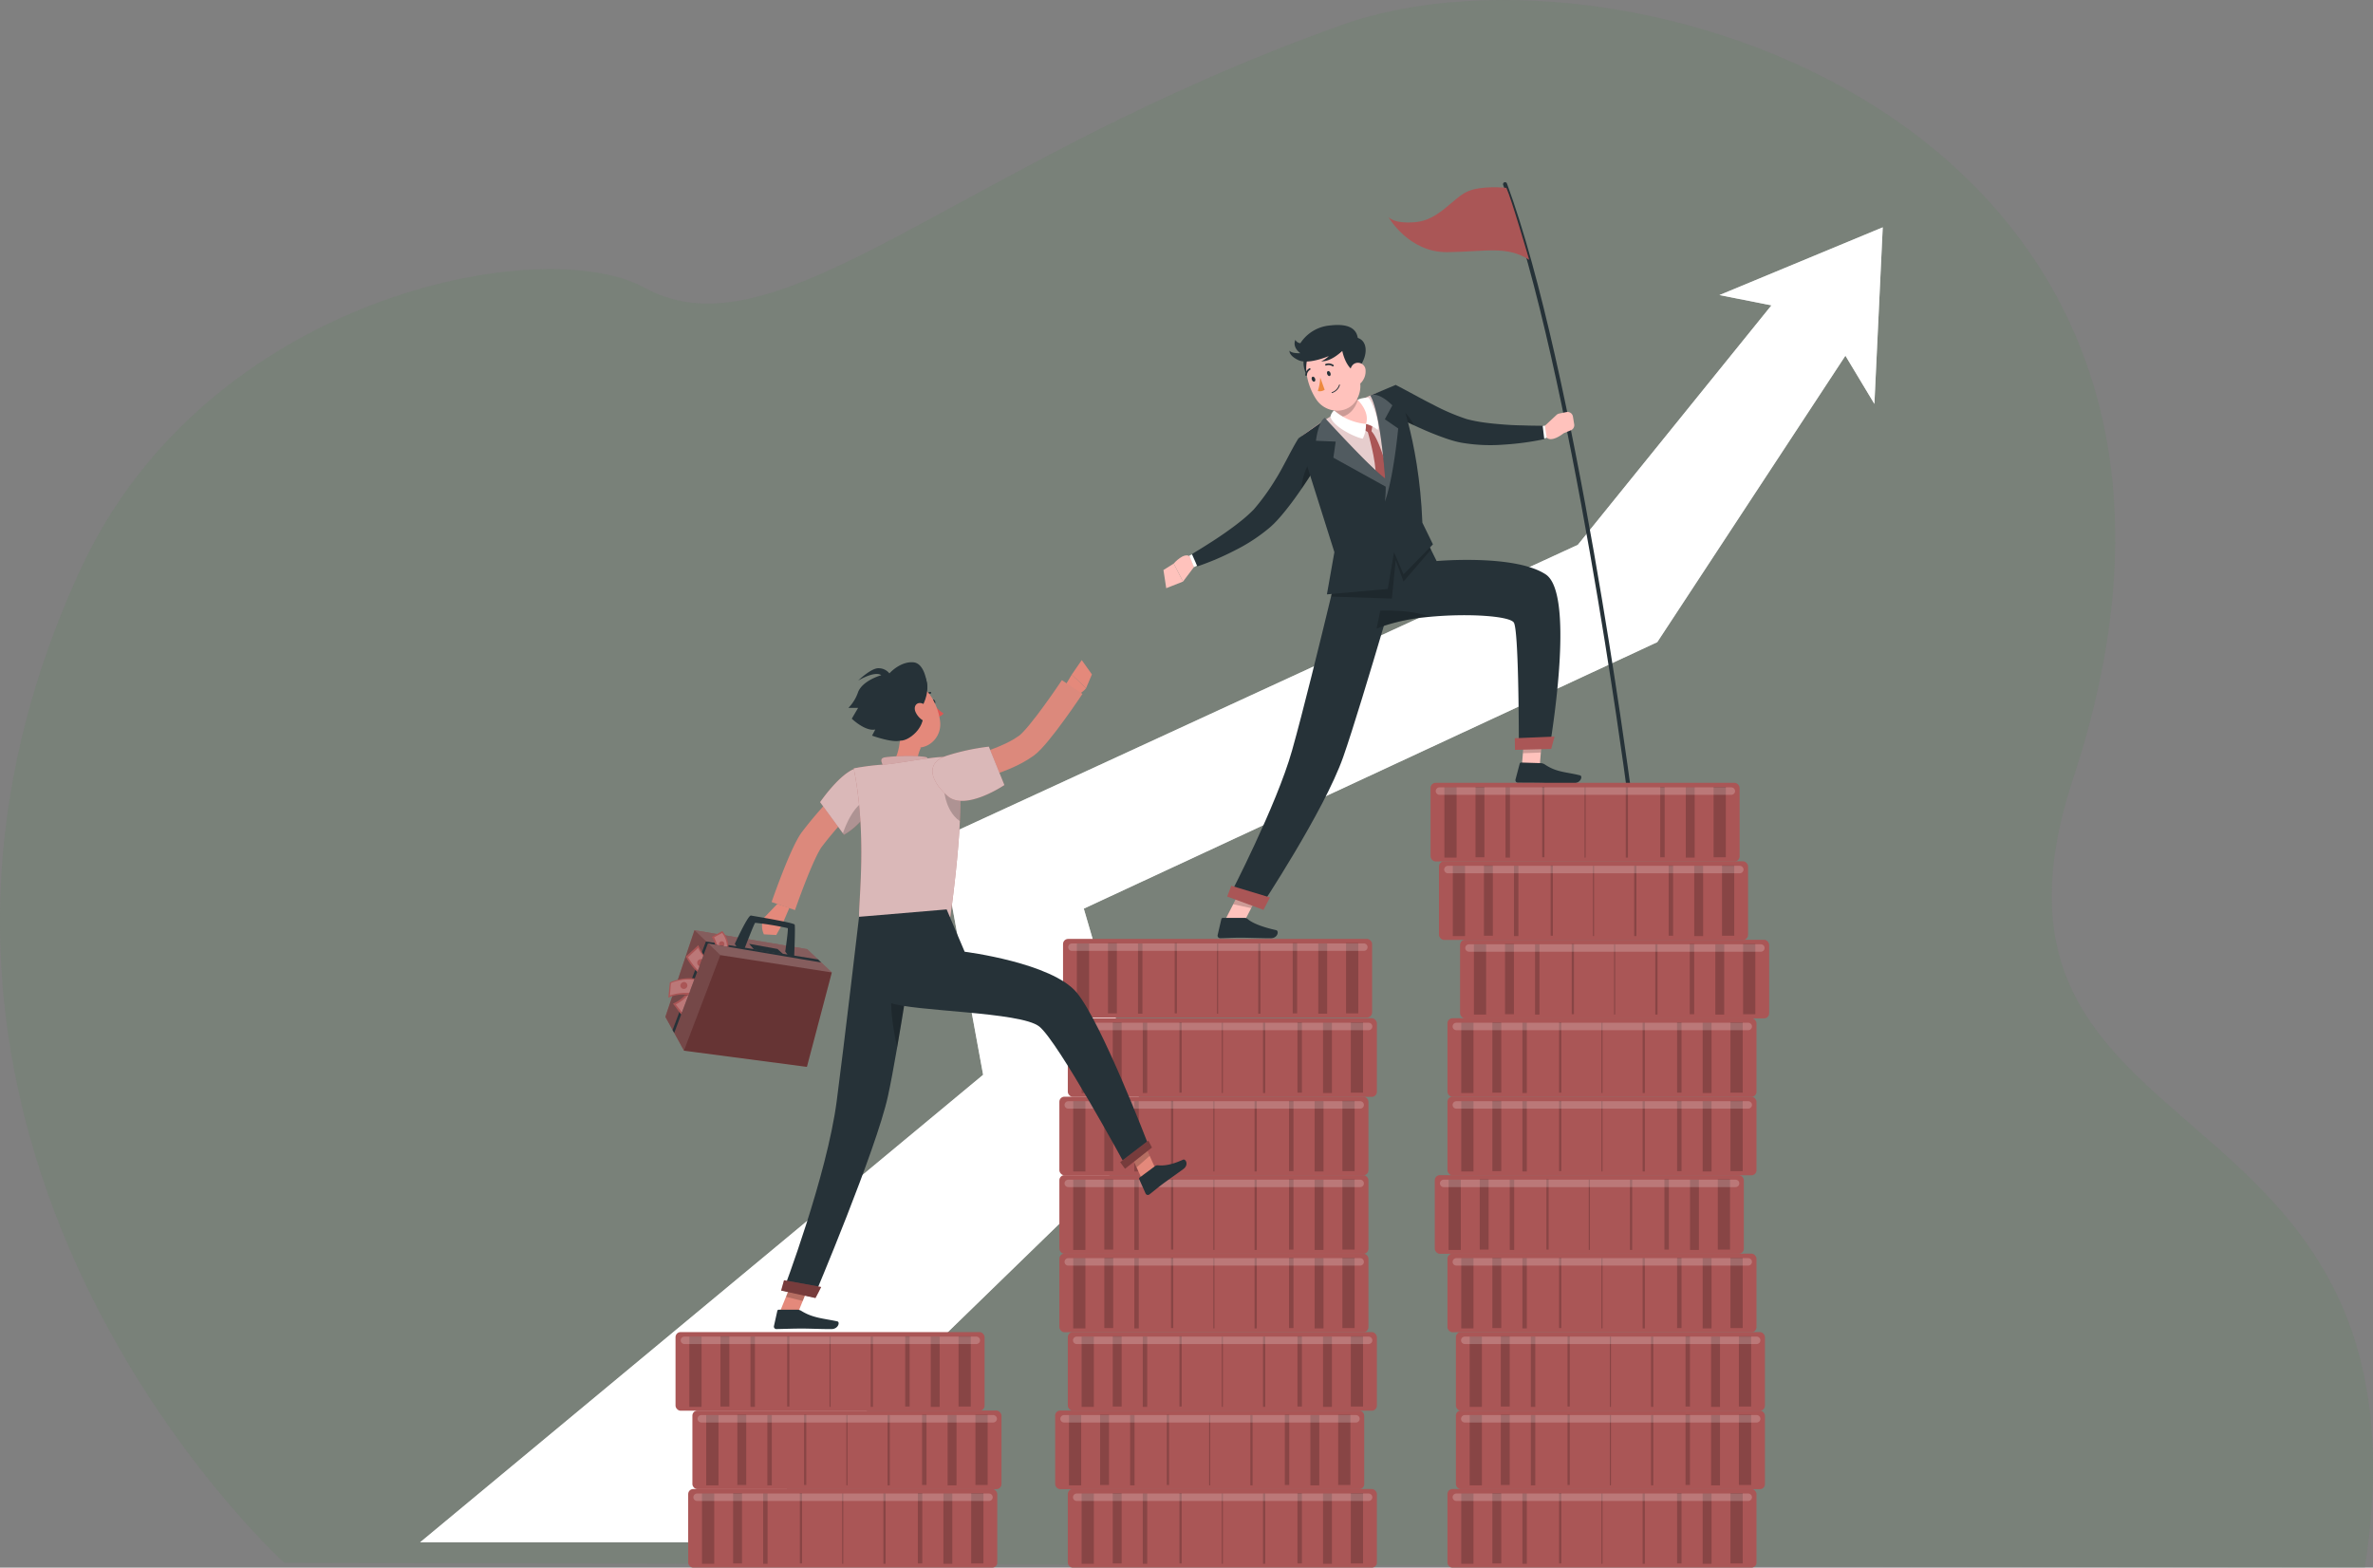 <svg xmlns="http://www.w3.org/2000/svg" width="588.753" height="388.96" viewBox="0 0 588.753 388.96">
  <rect x="0" y="0" width="588.753" height="388.96" fill="#808080" stroke="none"/>
  <g id="Group_190" data-name="Group 190" transform="translate(-220.247 -2322.04)">
    <path id="Path_2196" data-name="Path 2196" d="M211.527,698.346s-115.882-104.778-50.622-246.4C192.215,384,275.6,368.051,300.872,381.955c33.326,18.334,77.53-31.195,173.072-65.2,71.813-25.559,234.358,26.555,181.424,186.854-32.112,97.238,91.5,71.659,72.325,195.928l-516.167-1.189Z" transform="translate(79.274 2011.465)" fill="#698269" opacity="0.3"/>
    <g id="Arrow" transform="translate(324.485 2369.443)">
      <g id="Group_131" data-name="Group 131" transform="translate(0 9)">
        <path id="Path_2075" data-name="Path 2075" d="M404.31,122.427l-44.716,68.078-1.966,2.994-3.889,1.807-138.392,64.31,13.679,46.838,3.128,10.71-10.842,8.956-93.366,90.723H50.692l139.683-116-8.462-46.065-2.3-12.538,10.816-4.98,147.493-67.908,48.039-59.421-12.9-2.55,40.512-16.809L411.5,134.384Z" transform="translate(-50.692 -90.572)" fill="#fff"/>
        <path id="Path_2076" data-name="Path 2076" d="M404.31,122.427l-44.716,68.078-1.966,2.994-3.889,1.807-138.392,64.31,13.679,46.838,3.128,10.71-10.842,8.956-93.366,90.723H50.692l139.683-116-8.462-46.065-2.3-12.538,10.816-4.98,147.493-67.908,48.039-59.421-12.9-2.55,40.512-16.809L411.5,134.384Z" transform="translate(-50.692 -90.572)" fill="#fff" opacity="0.6"/>
      </g>
    </g>
    <g id="Character_2" data-name="Character 2" transform="translate(508.905 2367.74)">
      <g id="Group_138" data-name="Group 138" transform="translate(0 0)">
        <path id="Path_2077" data-name="Path 2077" d="M250.47,256.377l-2.343,4.581-2.385,4.654-4.173-1.527L243.662,260l2.636-5.146Z" transform="translate(-226.358 -81.335)" fill="#ffc2bc" style="isolation: isolate"/>
        <path id="Path_2078" data-name="Path 2078" d="M250.379,256.377l-2.343,4.581L243.57,260l2.636-5.146Z" transform="translate(-226.266 -81.335)" opacity="0.2"/>
        <path id="Path_2079" data-name="Path 2079" d="M338.559,237.557s-13.7-103.1-30.5-148.613" transform="translate(-223.308 -88.944)" fill="none" stroke="#263238" stroke-linecap="round" stroke-linejoin="round" stroke-width="1"/>
        <path id="Path_2080" data-name="Path 2080" d="M311.9,229.181l4.45-.18.861-10.312-4.45.18Z" transform="translate(-223.132 -82.993)" fill="#ffc2bc" style="isolation: isolate"/>
        <path id="Path_2081" data-name="Path 2081" d="M316.831,226.3l-4.861-.15a.392.392,0,0,0-.391.291l-1.036,3.912a.64.64,0,0,0,.609.808c1.755.024,4.293,0,6.5.068,2.577.079,4.217-.041,7.238.052,1.828.056,2.409-1.766,1.65-1.957-3.452-.866-5.713-.706-8.648-2.646A2.051,2.051,0,0,0,316.831,226.3Z" transform="translate(-223.195 -82.651)" fill="#263238"/>
        <path id="Path_2082" data-name="Path 2082" d="M317.192,218.692l-.443,5.315-4.452.18.443-5.316Z" transform="translate(-223.114 -82.993)" opacity="0.2"/>
        <path id="Path_2083" data-name="Path 2083" d="M312.124,194.032c1.132,2.162,1.212,24.859,1.214,30.629h7.691c.984-5.974,5.909-38.048-1.02-42.625-7.656-5.052-27.067-3.315-27.067-3.315l-1.4-2.834-2.8-5.648-16.1,5.982-3.5,1.3-1.443.544-.126.042s.01.157.042.429v.01c.052.628.2,1.893.46,3.472a44.229,44.229,0,0,0,1.276,5.606c1.485,4.842,4.121,9.423,8.7,7.886.2-.063.4-.146.6-.23.376-.167.784-.324,1.2-.481a49.259,49.259,0,0,1,11.316-2.228C300.828,191.637,311.266,192.369,312.124,194.032Z" transform="translate(-225.165 -85.215)" fill="#263238"/>
        <path id="Path_2084" data-name="Path 2084" d="M319.4,223.056l-8.984.235-.049-2.891,9.873-.408Z" transform="translate(-223.202 -82.933)" fill="#aa5656"/>
        <path id="Path_2085" data-name="Path 2085" d="M246.6,263.007h-5.419a.391.391,0,0,0-.381.3l-.918,3.95a.647.647,0,0,0,.643.791c1.743-.03,3.016-.133,5.212-.133,1.351,0,5.424.14,7.289.14,1.825,0,2.127-1.844,1.366-2.011-3.417-.749-5.987-1.782-7.073-2.767A1.066,1.066,0,0,0,246.6,263.007Z" transform="translate(-226.436 -80.961)" fill="#263238"/>
        <g id="Group_132" data-name="Group 132" transform="translate(16.321 90.535)">
          <path id="Path_2086" data-name="Path 2086" d="M285.877,177.82s-.345,1.192-.931,3.211c-.492,1.715-1.171,4.048-1.966,6.756-.607,2.06-1.276,4.351-1.987,6.767-3.389,11.452-7.7,25.749-10.082,32.537-4.748,13.471-20.635,37.432-20.635,37.432l-7.645-2.8s11.735-22.57,15.583-36.229c2.688-9.538,6.9-26.68,9.674-38.195.492-2.039.941-3.912,1.328-5.522.45-1.883.816-3.42,1.067-4.5.272-1.13.418-1.768.418-1.768l3.085.471Z" transform="translate(-242.63 -175.509)" fill="#263238"/>
        </g>
        <path id="Path_2087" data-name="Path 2087" d="M251.149,261.361l-9-3.3,1.012-2.679,9.594,2.9Z" transform="translate(-226.331 -81.31)" fill="#aa5656"/>
        <path id="Path_2088" data-name="Path 2088" d="M291.577,175.887l-6.809,7.917-.931-2.531-1.014-2.761-.952,9.517-12.488-.408-2.6-.084c.492-2.039.941-3.912,1.328-5.522-.261-1.579-.408-2.845-.46-3.472v-.01l.084-.471,1.443-.544c.272-1.13.418-1.768.418-1.768l3.085.471,16.1-5.982Z" transform="translate(-225.202 -85.215)" opacity="0.2"/>
        <path id="Path_2089" data-name="Path 2089" d="M290.705,191.658a44.24,44.24,0,0,0-12.519,2.709c-.2.084-.4.167-.6.23l.91-4.476S286.3,189.754,290.705,191.658Z" transform="translate(-224.706 -84.305)" opacity="0.2"/>
        <g id="Group_133" data-name="Group 133" transform="translate(0 92.096)">
          <path id="Path_2090" data-name="Path 2090" d="M234.5,179.877l-2.728,3.618-2.315-4.46s2.627-3.08,4.157-1.66Z" transform="translate(-226.913 -177.001)" fill="#ffc2bc" style="isolation: isolate"/>
          <path id="Path_2091" data-name="Path 2091" d="M227.714,185.06l-.689-4.51,2.544-1.6,2.315,4.459Z" transform="translate(-227.025 -176.912)" fill="#ffc2bc" style="isolation: isolate"/>
        </g>
        <path id="Path_2092" data-name="Path 2092" d="M235.078,179.563l-.764.387-1.133-2.859,1.211-.589Z" transform="translate(-226.743 -84.928)" fill="#fff"/>
        <path id="Path_2093" data-name="Path 2093" d="M265.491,154.7q-.6,1.02-1.224,2.008-1.584,2.573-3.3,5.062c-.314.46-.628.91-.952,1.37-.962,1.381-1.977,2.73-3.064,4.079-.544.669-1.1,1.349-1.715,2.019a23.617,23.617,0,0,1-1.977,1.987,43.181,43.181,0,0,1-8.764,5.784,67.678,67.678,0,0,1-9.36,4l-1.36-3.054c1.36-.826,2.772-1.673,4.121-2.552,1.37-.858,2.719-1.747,4.027-2.667s2.594-1.851,3.807-2.824a35.479,35.479,0,0,0,3.389-3.023,55.037,55.037,0,0,0,5.407-7.467c1.747-2.709,3.953-7.457,5.679-10.166Z" transform="translate(-226.716 -86.178)" fill="#263238"/>
        <path id="Path_2094" data-name="Path 2094" d="M263.075,156.432q-1.584,2.573-3.3,5.062a14.65,14.65,0,0,1,1.788-6.265A2.9,2.9,0,0,1,263.075,156.432Z" transform="translate(-225.523 -85.904)" opacity="0.2"/>
        <path id="Path_2095" data-name="Path 2095" d="M320.4,143.718l-3.036,2.827.435,2.618c1.108,1.464,3.656-.35,4.256-.81a1.32,1.32,0,0,1,.3-.173l1.607-.656a1.361,1.361,0,0,0,.829-1.478l-.313-1.922a1.36,1.36,0,0,0-1.617-1.116l-1.811.372A1.368,1.368,0,0,0,320.4,143.718Z" transform="translate(-222.881 -86.466)" fill="#ffc2bc" style="isolation: isolate"/>
        <path id="Path_2096" data-name="Path 2096" d="M316.7,146.415l.83-.211.48,3.038-1.31.31Z" transform="translate(-222.912 -86.318)" fill="#fff"/>
        <path id="Path_2097" data-name="Path 2097" d="M319.1,150.019a68.289,68.289,0,0,1-10.082,1.36,42.516,42.516,0,0,1-10.49-.481,23.512,23.512,0,0,1-2.719-.69c-.879-.272-1.694-.565-2.51-.868-1.621-.6-3.179-1.234-4.717-1.935-.617-.272-1.234-.554-1.851-.837-1.4-.648-2.782-1.318-4.163-2.019-1.014-.5-2.019-1.035-3.023-1.59l2.688-6.39c2.876,1.443,6.265,3.4,9.162,4.832a53.021,53.021,0,0,0,8.461,3.64,34.278,34.278,0,0,0,4.455.868c1.548.22,3.127.356,4.717.481s3.211.2,4.821.22c1.611.073,3.263.073,4.853.094Z" transform="translate(-224.616 -86.76)" fill="#263238"/>
        <path id="Path_2098" data-name="Path 2098" d="M286.626,146.348c-1.4-.648-2.782-1.318-4.163-2.019l-.544-2.97A10.449,10.449,0,0,1,286.626,146.348Z" transform="translate(-224.507 -86.54)" opacity="0.2"/>
        <g id="Group_134" data-name="Group 134" transform="translate(34.366 50.651)">
          <path id="Path_2099" data-name="Path 2099" d="M259.884,149.221A84.132,84.132,0,0,1,264,162.336c.747,3.192,3.418,6.3,3.876,9.148a82.015,82.015,0,0,0,1.879,9.439c3.193-1.714,12.843-3.837,19.324-7.322.266-26.065-6.728-36.227-6.728-36.227a44,44,0,0,0-5.243,1.683c-.368.142-.741.3-1.121.463a100.416,100.416,0,0,0-9.105,4.893c-.57.339-1.144.7-1.7,1.055C262.347,147.3,259.884,149.221,259.884,149.221Z" transform="translate(-259.884 -137.374)" fill="#aa5656"/>
          <path id="Path_2100" data-name="Path 2100" d="M259.884,149.221A84.132,84.132,0,0,1,264,162.336c.747,3.192,3.418,6.3,3.876,9.148a82.015,82.015,0,0,0,1.879,9.439c3.193-1.714,12.843-3.837,19.324-7.322.266-26.065-6.728-36.227-6.728-36.227a44,44,0,0,0-5.243,1.683c-.368.142-.741.3-1.121.463a100.416,100.416,0,0,0-9.105,4.893c-.57.339-1.144.7-1.7,1.055C262.347,147.3,259.884,149.221,259.884,149.221Z" transform="translate(-259.884 -137.374)" fill="#fff" opacity="0.7"/>
        </g>
        <path id="Path_2101" data-name="Path 2101" d="M276.374,148.339l.389-2.413-1.655-.11-1.016,1.123Z" transform="translate(-224.866 -86.336)" fill="#aa5656"/>
        <path id="Path_2102" data-name="Path 2102" d="M275.47,146.4c-3.075,1.715-6.118-.282-8.085-1.652-.073-.052-.136-.094-.209-.146.868-1.2.952-3.1.669-5.083a28.918,28.918,0,0,0-1.715-6.3l7.039,4.037c-.031.481-.084.91-.1,1.286-.094.91-.1,1.527.4,1.924a4.625,4.625,0,0,0,2.562.575C276.829,141.995,277.582,145.216,275.47,146.4Z" transform="translate(-225.231 -86.913)" fill="#ffc2bc" style="isolation: isolate"/>
        <path id="Path_2103" data-name="Path 2103" d="M265.222,145.5s8.861,9.238,15.34,14.277c0,0-.476-16.351-3.412-20.688l6.029-2.527s5.792,12.808,6.619,34.184l2.621,5.379-7.3,7.448-2.356-5.517-1.551,9.137-15.1,1.345,1.854-10.482-8.922-28.232Z" transform="translate(-225.556 -86.76)" fill="#263238"/>
        <path id="Path_2104" data-name="Path 2104" d="M275.511,147.785s2.087,7.133,1.948,10.943l2.689,1.4.483-2.069s-2.37-9.2-4.552-10.809Z" transform="translate(-224.801 -86.27)" fill="#aa5656"/>
        <path id="Path_2105" data-name="Path 2105" d="M265.4,144.629s11.059,12.145,14.97,15.046c0,0-1.139-16.446-3.683-20.582,0,0,1.746-1.2,5.473,2.434l-1.862,3.452,3.309,2.281s-1.138,12.316-3.309,18.16a26.5,26.5,0,0,0,.206-3.724l-12.981-7.188.578-3.983-4.9-.207S263.744,145.629,265.4,144.629Z" transform="translate(-225.366 -86.653)" fill="#263238"/>
        <path id="Path_2106" data-name="Path 2106" d="M265.4,144.629s11.059,12.145,14.97,15.046c0,0-1.139-16.446-3.683-20.582,0,0,1.746-1.2,5.473,2.434l-1.862,3.452,3.309,2.281s-1.138,12.316-3.309,18.16a26.5,26.5,0,0,0,.206-3.724l-12.981-7.188.578-3.983-4.9-.207S263.744,145.629,265.4,144.629Z" transform="translate(-225.366 -86.653)" fill="#fff" opacity="0.2"/>
        <path id="Path_2107" data-name="Path 2107" d="M309.661,89.825s-6.253-.707-9.77.949-7.033,7.033-12.723,7.55-6.826-1.344-6.826-1.344,5.012,8.9,14.66,8.792,14.646-1.677,20.318,1.9C315.319,107.673,310.949,92.6,309.661,89.825Z" transform="translate(-224.58 -88.91)" fill="#aa5656"/>
        <path id="Path_2108" data-name="Path 2108" d="M273.416,140.24c-.586,1.82-2.039,4.393-5.48,4.33a3.614,3.614,0,0,1-.6-.052c-.073-.052-.136-.094-.209-.146.868-1.2.952-3.1.669-5.083a6.983,6.983,0,0,1,5.219-.973C272.924,139.226,272.914,139.843,273.416,140.24Z" transform="translate(-225.186 -86.686)" opacity="0.2"/>
        <g id="Group_135" data-name="Group 135" transform="translate(41.439 56.109)">
          <path id="Path_2109" data-name="Path 2109" d="M275.45,145.964a7.378,7.378,0,0,1-.791,3.651c-1.932-.271-7.711-3.171-8.012-5.528a3.053,3.053,0,0,1,.9-1.495A13.8,13.8,0,0,0,275.45,145.964Z" transform="translate(-266.647 -142.592)" fill="#fff"/>
        </g>
        <g id="Group_136" data-name="Group 136" transform="translate(48.161 52.973)">
          <path id="Path_2110" data-name="Path 2110" d="M275.155,146.1a7.63,7.63,0,0,1,2.933,1.5c.544-2.245-1.706-7.655-2.276-7.948a5.344,5.344,0,0,0-2.738.462S276.226,143.064,275.155,146.1Z" transform="translate(-273.074 -139.594)" fill="#fff"/>
        </g>
        <g id="Group_137" data-name="Group 137" transform="translate(31.272 34.933)">
          <path id="Path_2111" data-name="Path 2111" d="M260.248,131.126c-.118,1.789,1,5.133,3.053,3.457S260.45,128.05,260.248,131.126Z" transform="translate(-256.773 -121.989)" fill="#263238"/>
          <path id="Path_2112" data-name="Path 2112" d="M272.741,130.626c1.3,4.209,2.273,6.609.979,9.486-1.945,4.328-7.763,4.31-10.3.563-2.283-3.374-4.021-9.691-.589-12.81A6.077,6.077,0,0,1,272.741,130.626Z" transform="translate(-256.743 -122.165)" fill="#ffc2bc" style="isolation: isolate"/>
          <path id="Path_2113" data-name="Path 2113" d="M273.109,125.431c-.421-2.738-3.672-2.355-5.577-.912-.017.013-.032.019-.049.03v5.409a13.41,13.41,0,0,0,2.05-1.251s.737,4.05,3.213,5.2C276,130.841,276.263,126.14,273.109,125.431Z" transform="translate(-256.441 -122.297)" fill="#263238"/>
          <path id="Path_2114" data-name="Path 2114" d="M275.146,133.226a4.138,4.138,0,0,1-1.079,3c-1,1.072-2.273.364-2.644-.976-.336-1.206-.22-3.217,1.094-3.792A1.9,1.9,0,0,1,275.146,133.226Z" transform="translate(-256.268 -121.935)" fill="#ffc2bc" style="isolation: isolate"/>
          <path id="Path_2115" data-name="Path 2115" d="M266.674,133.751c.127.335.05.671-.17.752s-.5-.126-.628-.461-.05-.671.171-.752S266.547,133.415,266.674,133.751Z" transform="translate(-256.518 -121.844)" fill="#263238"/>
          <path id="Path_2116" data-name="Path 2116" d="M263.033,135.082c.125.336.05.672-.17.753s-.5-.127-.628-.461-.05-.672.17-.753S262.906,134.747,263.033,135.082Z" transform="translate(-256.685 -121.783)" fill="#263238"/>
          <path id="Path_2117" data-name="Path 2117" d="M264.238,134.8a12.33,12.33,0,0,1-.593,3.364,2.124,2.124,0,0,0,1.7-.316Z" transform="translate(-256.617 -121.774)" fill="#ed893e"/>
          <path id="Path_2118" data-name="Path 2118" d="M267.486,138.39a3.441,3.441,0,0,1-.428.189.107.107,0,0,1-.136-.063.1.1,0,0,1,.062-.134,2.81,2.81,0,0,0,1.785-1.834.106.106,0,0,1,.206.047A2.921,2.921,0,0,1,267.486,138.39Z" transform="translate(-256.467 -121.698)" fill="#263238"/>
          <path id="Path_2119" data-name="Path 2119" d="M267.407,132.181a.214.214,0,0,1-.213-.008,1.7,1.7,0,0,0-1.515-.195.212.212,0,0,1-.28-.1.209.209,0,0,1,.1-.277,2.109,2.109,0,0,1,1.917.223.21.21,0,0,1,.066.29A.225.225,0,0,1,267.407,132.181Z" transform="translate(-256.538 -121.927)" fill="#263238"/>
          <path id="Path_2120" data-name="Path 2120" d="M260.97,134.47a.21.21,0,0,1-.119.023.212.212,0,0,1-.191-.229,2.078,2.078,0,0,1,1-1.628.213.213,0,0,1,.286.09.207.207,0,0,1-.087.281,1.62,1.62,0,0,0-.781,1.3A.208.208,0,0,1,260.97,134.47Z" transform="translate(-256.754 -121.875)" fill="#263238"/>
          <path id="Path_2121" data-name="Path 2121" d="M270.017,128.756s-2.653,2.733-5.213,2.595a6.321,6.321,0,0,0,1.878-1.295s-5.059,2.191-7.542,1.019-2.207-2.371-2.207-2.371.276.716,2.69.647c0,0-2.069-1.38-1.241-3.31a1.534,1.534,0,0,0,1.241.827,9.774,9.774,0,0,1,7.469-4.414c5.426-.62,6.534,1.532,6.773,3.11S270.017,128.756,270.017,128.756Z" transform="translate(-256.925 -122.346)" fill="#263238"/>
        </g>
      </g>
    </g>
    <g id="Coin_stack" data-name="Coin stack" transform="translate(387.848 2516.273)">
      <g id="Group_181" data-name="Group 181" transform="translate(0 0)">
        <g id="Group_140" data-name="Group 140" transform="translate(191.514 175.215)">
          <rect id="Rectangle_66" data-name="Rectangle 66" width="76.681" height="19.513" rx="1.264" fill="#aa5656"/>
          <g id="Group_139" data-name="Group 139" transform="translate(3.428 1.041)">
            <rect id="Rectangle_67" data-name="Rectangle 67" width="3.034" height="17.431" transform="translate(0 0.086)" opacity="0.2"/>
            <rect id="Rectangle_68" data-name="Rectangle 68" width="2.207" height="17.431" transform="translate(7.723)" opacity="0.2"/>
            <rect id="Rectangle_69" data-name="Rectangle 69" width="1.103" height="17.431" transform="translate(15.171 0.086)" opacity="0.2"/>
            <rect id="Rectangle_70" data-name="Rectangle 70" width="0.552" height="17.431" transform="translate(24.273)" opacity="0.2"/>
            <rect id="Rectangle_71" data-name="Rectangle 71" width="3.034" height="17.431" transform="translate(69.825 17.431) rotate(180)" opacity="0.2"/>
            <rect id="Rectangle_72" data-name="Rectangle 72" width="2.207" height="17.431" transform="translate(62.102 17.517) rotate(180)" opacity="0.2"/>
            <rect id="Rectangle_73" data-name="Rectangle 73" width="1.103" height="17.431" transform="translate(54.655 17.431) rotate(180)" opacity="0.2"/>
            <rect id="Rectangle_74" data-name="Rectangle 74" width="0.552" height="17.431" transform="translate(45.552 17.517) rotate(180)" opacity="0.2"/>
          </g>
          <rect id="Rectangle_75" data-name="Rectangle 75" width="0.276" height="17.431" transform="translate(38.479 18.557) rotate(180)" opacity="0.2"/>
          <path id="Path_2122" data-name="Path 2122" d="M368.97,401.414H296.543a.922.922,0,0,1-.921-.921h0a.922.922,0,0,1,.921-.921H368.97a.921.921,0,0,1,.92.921h0A.921.921,0,0,1,368.97,401.414Z" transform="translate(-294.335 -398.445)" fill="#fff" opacity="0.2"/>
        </g>
        <g id="Group_142" data-name="Group 142" transform="translate(193.607 155.746)">
          <rect id="Rectangle_76" data-name="Rectangle 76" width="76.681" height="19.513" rx="1.264" fill="#aa5656"/>
          <g id="Group_141" data-name="Group 141" transform="translate(3.428 1.041)">
            <rect id="Rectangle_77" data-name="Rectangle 77" width="3.034" height="17.431" transform="translate(0 0.086)" opacity="0.2"/>
            <rect id="Rectangle_78" data-name="Rectangle 78" width="2.207" height="17.431" transform="translate(7.723 0)" opacity="0.2"/>
            <rect id="Rectangle_79" data-name="Rectangle 79" width="1.103" height="17.431" transform="translate(15.171 0.086)" opacity="0.2"/>
            <rect id="Rectangle_80" data-name="Rectangle 80" width="0.552" height="17.431" transform="translate(24.273 0)" opacity="0.2"/>
            <rect id="Rectangle_81" data-name="Rectangle 81" width="3.034" height="17.431" transform="translate(69.825 17.431) rotate(180)" opacity="0.2"/>
            <rect id="Rectangle_82" data-name="Rectangle 82" width="2.207" height="17.431" transform="translate(62.102 17.517) rotate(180)" opacity="0.2"/>
            <rect id="Rectangle_83" data-name="Rectangle 83" width="1.103" height="17.431" transform="translate(54.655 17.431) rotate(180)" opacity="0.2"/>
            <rect id="Rectangle_84" data-name="Rectangle 84" width="0.552" height="17.431" transform="translate(45.552 17.517) rotate(180)" opacity="0.2"/>
          </g>
          <rect id="Rectangle_85" data-name="Rectangle 85" width="0.276" height="17.431" transform="translate(38.478 18.557) rotate(180)" opacity="0.2"/>
          <path id="Path_2123" data-name="Path 2123" d="M370.97,382.8H298.545a.921.921,0,0,1-.921-.921h0a.921.921,0,0,1,.921-.921H370.97a.922.922,0,0,1,.921.921h0A.922.922,0,0,1,370.97,382.8Z" transform="translate(-296.336 -379.831)" fill="#fff" opacity="0.2"/>
        </g>
        <g id="Group_144" data-name="Group 144" transform="translate(193.607 136.278)">
          <rect id="Rectangle_86" data-name="Rectangle 86" width="76.681" height="19.513" rx="1.264" fill="#aa5656"/>
          <g id="Group_143" data-name="Group 143" transform="translate(3.428 1.041)">
            <rect id="Rectangle_87" data-name="Rectangle 87" width="3.034" height="17.431" transform="translate(0 0.086)" opacity="0.2"/>
            <rect id="Rectangle_88" data-name="Rectangle 88" width="2.207" height="17.431" transform="translate(7.723)" opacity="0.2"/>
            <rect id="Rectangle_89" data-name="Rectangle 89" width="1.103" height="17.431" transform="translate(15.171 0.086)" opacity="0.2"/>
            <rect id="Rectangle_90" data-name="Rectangle 90" width="0.552" height="17.431" transform="translate(24.273)" opacity="0.2"/>
            <rect id="Rectangle_91" data-name="Rectangle 91" width="3.034" height="17.431" transform="translate(69.825 17.431) rotate(180)" opacity="0.2"/>
            <rect id="Rectangle_92" data-name="Rectangle 92" width="2.207" height="17.431" transform="translate(62.102 17.517) rotate(180)" opacity="0.2"/>
            <rect id="Rectangle_93" data-name="Rectangle 93" width="1.103" height="17.431" transform="translate(54.655 17.431) rotate(180)" opacity="0.2"/>
            <rect id="Rectangle_94" data-name="Rectangle 94" width="0.552" height="17.431" transform="translate(45.552 17.517) rotate(180)" opacity="0.2"/>
          </g>
          <rect id="Rectangle_95" data-name="Rectangle 95" width="0.276" height="17.431" transform="translate(38.478 18.557) rotate(180)" opacity="0.2"/>
          <path id="Path_2124" data-name="Path 2124" d="M370.97,364.185H298.545a.921.921,0,0,1-.921-.921h0a.922.922,0,0,1,.921-.921H370.97a.922.922,0,0,1,.921.921h0A.922.922,0,0,1,370.97,364.185Z" transform="translate(-296.336 -361.216)" fill="#fff" opacity="0.2"/>
        </g>
        <g id="Group_146" data-name="Group 146" transform="translate(191.514 116.81)">
          <rect id="Rectangle_96" data-name="Rectangle 96" width="76.681" height="19.513" rx="1.264" fill="#aa5656"/>
          <g id="Group_145" data-name="Group 145" transform="translate(3.428 1.041)">
            <rect id="Rectangle_97" data-name="Rectangle 97" width="3.034" height="17.431" transform="translate(0 0.086)" opacity="0.2"/>
            <rect id="Rectangle_98" data-name="Rectangle 98" width="2.207" height="17.431" transform="translate(7.723 0)" opacity="0.2"/>
            <rect id="Rectangle_99" data-name="Rectangle 99" width="1.103" height="17.431" transform="translate(15.171 0.086)" opacity="0.2"/>
            <rect id="Rectangle_100" data-name="Rectangle 100" width="0.552" height="17.431" transform="translate(24.273 0)" opacity="0.2"/>
            <rect id="Rectangle_101" data-name="Rectangle 101" width="3.034" height="17.431" transform="translate(69.825 17.431) rotate(180)" opacity="0.2"/>
            <rect id="Rectangle_102" data-name="Rectangle 102" width="2.207" height="17.431" transform="translate(62.102 17.517) rotate(180)" opacity="0.2"/>
            <rect id="Rectangle_103" data-name="Rectangle 103" width="1.103" height="17.431" transform="translate(54.655 17.431) rotate(180)" opacity="0.2"/>
            <rect id="Rectangle_104" data-name="Rectangle 104" width="0.552" height="17.431" transform="translate(45.552 17.517) rotate(180)" opacity="0.2"/>
          </g>
          <rect id="Rectangle_105" data-name="Rectangle 105" width="0.276" height="17.431" transform="translate(38.479 18.557) rotate(180)" opacity="0.2"/>
          <path id="Path_2125" data-name="Path 2125" d="M368.97,345.57H296.543a.921.921,0,0,1-.921-.92h0a.921.921,0,0,1,.921-.921H368.97a.921.921,0,0,1,.92.921h0A.92.92,0,0,1,368.97,345.57Z" transform="translate(-294.335 -342.601)" fill="#fff" opacity="0.2"/>
        </g>
        <g id="Group_148" data-name="Group 148" transform="translate(188.374 97.341)">
          <rect id="Rectangle_106" data-name="Rectangle 106" width="76.681" height="19.513" rx="1.264" fill="#aa5656"/>
          <g id="Group_147" data-name="Group 147" transform="translate(3.428 1.041)">
            <rect id="Rectangle_107" data-name="Rectangle 107" width="3.034" height="17.431" transform="translate(0 0.086)" opacity="0.2"/>
            <rect id="Rectangle_108" data-name="Rectangle 108" width="2.207" height="17.431" transform="translate(7.723)" opacity="0.2"/>
            <rect id="Rectangle_109" data-name="Rectangle 109" width="1.103" height="17.431" transform="translate(15.171 0.086)" opacity="0.2"/>
            <rect id="Rectangle_110" data-name="Rectangle 110" width="0.552" height="17.431" transform="translate(24.273)" opacity="0.2"/>
            <rect id="Rectangle_111" data-name="Rectangle 111" width="3.034" height="17.431" transform="translate(69.825 17.431) rotate(180)" opacity="0.2"/>
            <rect id="Rectangle_112" data-name="Rectangle 112" width="2.207" height="17.431" transform="translate(62.102 17.517) rotate(180)" opacity="0.2"/>
            <rect id="Rectangle_113" data-name="Rectangle 113" width="1.103" height="17.431" transform="translate(54.655 17.431) rotate(180)" opacity="0.2"/>
            <rect id="Rectangle_114" data-name="Rectangle 114" width="0.552" height="17.431" transform="translate(45.552 17.517) rotate(180)" opacity="0.2"/>
          </g>
          <rect id="Rectangle_115" data-name="Rectangle 115" width="0.276" height="17.431" transform="translate(38.479 18.557) rotate(180)" opacity="0.2"/>
          <path id="Path_2126" data-name="Path 2126" d="M365.967,326.956H293.541a.921.921,0,0,1-.92-.921h0a.921.921,0,0,1,.92-.921h72.426a.922.922,0,0,1,.921.921h0A.922.922,0,0,1,365.967,326.956Z" transform="translate(-291.333 -323.987)" fill="#fff" opacity="0.2"/>
        </g>
        <g id="Group_150" data-name="Group 150" transform="translate(191.514 77.873)">
          <rect id="Rectangle_116" data-name="Rectangle 116" width="76.681" height="19.513" rx="1.264" fill="#aa5656"/>
          <g id="Group_149" data-name="Group 149" transform="translate(3.428 1.041)">
            <rect id="Rectangle_117" data-name="Rectangle 117" width="3.034" height="17.431" transform="translate(0 0.086)" opacity="0.2"/>
            <rect id="Rectangle_118" data-name="Rectangle 118" width="2.207" height="17.431" transform="translate(7.723 0)" opacity="0.2"/>
            <rect id="Rectangle_119" data-name="Rectangle 119" width="1.103" height="17.431" transform="translate(15.171 0.086)" opacity="0.2"/>
            <rect id="Rectangle_120" data-name="Rectangle 120" width="0.552" height="17.431" transform="translate(24.273 0)" opacity="0.2"/>
            <rect id="Rectangle_121" data-name="Rectangle 121" width="3.034" height="17.431" transform="translate(69.825 17.431) rotate(180)" opacity="0.2"/>
            <rect id="Rectangle_122" data-name="Rectangle 122" width="2.207" height="17.431" transform="translate(62.102 17.517) rotate(180)" opacity="0.2"/>
            <rect id="Rectangle_123" data-name="Rectangle 123" width="1.103" height="17.431" transform="translate(54.655 17.431) rotate(180)" opacity="0.2"/>
            <rect id="Rectangle_124" data-name="Rectangle 124" width="0.552" height="17.431" transform="translate(45.552 17.517) rotate(180)" opacity="0.2"/>
          </g>
          <rect id="Rectangle_125" data-name="Rectangle 125" width="0.276" height="17.431" transform="translate(38.479 18.557) rotate(180)" opacity="0.2"/>
          <path id="Path_2127" data-name="Path 2127" d="M368.97,308.341H296.543a.921.921,0,0,1-.921-.921h0a.921.921,0,0,1,.921-.92H368.97a.92.92,0,0,1,.92.92h0A.921.921,0,0,1,368.97,308.341Z" transform="translate(-294.335 -305.372)" fill="#fff" opacity="0.2"/>
        </g>
        <g id="Group_152" data-name="Group 152" transform="translate(191.514 58.405)">
          <rect id="Rectangle_126" data-name="Rectangle 126" width="76.681" height="19.513" rx="1.264" fill="#aa5656"/>
          <g id="Group_151" data-name="Group 151" transform="translate(3.428 1.041)">
            <rect id="Rectangle_127" data-name="Rectangle 127" width="3.034" height="17.431" transform="translate(0 0.086)" opacity="0.2"/>
            <rect id="Rectangle_128" data-name="Rectangle 128" width="2.207" height="17.431" transform="translate(7.723 0)" opacity="0.2"/>
            <rect id="Rectangle_129" data-name="Rectangle 129" width="1.103" height="17.431" transform="translate(15.171 0.086)" opacity="0.2"/>
            <rect id="Rectangle_130" data-name="Rectangle 130" width="0.552" height="17.431" transform="translate(24.273 0)" opacity="0.2"/>
            <rect id="Rectangle_131" data-name="Rectangle 131" width="3.034" height="17.431" transform="translate(69.825 17.431) rotate(180)" opacity="0.2"/>
            <rect id="Rectangle_132" data-name="Rectangle 132" width="2.207" height="17.431" transform="translate(62.102 17.517) rotate(180)" opacity="0.2"/>
            <rect id="Rectangle_133" data-name="Rectangle 133" width="1.103" height="17.431" transform="translate(54.655 17.431) rotate(180)" opacity="0.2"/>
            <rect id="Rectangle_134" data-name="Rectangle 134" width="0.552" height="17.431" transform="translate(45.552 17.517) rotate(180)" opacity="0.2"/>
          </g>
          <rect id="Rectangle_135" data-name="Rectangle 135" width="0.276" height="17.431" transform="translate(38.479 18.557) rotate(180)" opacity="0.2"/>
          <path id="Path_2128" data-name="Path 2128" d="M368.97,289.727H296.543a.922.922,0,0,1-.921-.921h0a.922.922,0,0,1,.921-.921H368.97a.921.921,0,0,1,.92.921h0A.921.921,0,0,1,368.97,289.727Z" transform="translate(-294.335 -286.758)" fill="#fff" opacity="0.2"/>
        </g>
        <g id="Group_154" data-name="Group 154" transform="translate(194.653 38.937)">
          <rect id="Rectangle_136" data-name="Rectangle 136" width="76.681" height="19.513" rx="1.264" fill="#aa5656"/>
          <g id="Group_153" data-name="Group 153" transform="translate(3.428 1.041)">
            <rect id="Rectangle_137" data-name="Rectangle 137" width="3.034" height="17.431" transform="translate(0 0.086)" opacity="0.2"/>
            <rect id="Rectangle_138" data-name="Rectangle 138" width="2.207" height="17.431" transform="translate(7.723 0)" opacity="0.2"/>
            <rect id="Rectangle_139" data-name="Rectangle 139" width="1.103" height="17.431" transform="translate(15.171 0.086)" opacity="0.2"/>
            <rect id="Rectangle_140" data-name="Rectangle 140" width="0.552" height="17.431" transform="translate(24.273 0)" opacity="0.2"/>
            <rect id="Rectangle_141" data-name="Rectangle 141" width="3.034" height="17.431" transform="translate(69.825 17.431) rotate(180)" opacity="0.2"/>
            <rect id="Rectangle_142" data-name="Rectangle 142" width="2.207" height="17.431" transform="translate(62.102 17.517) rotate(180)" opacity="0.2"/>
            <rect id="Rectangle_143" data-name="Rectangle 143" width="1.103" height="17.431" transform="translate(54.655 17.431) rotate(180)" opacity="0.2"/>
            <rect id="Rectangle_144" data-name="Rectangle 144" width="0.552" height="17.431" transform="translate(45.552 17.517) rotate(180)" opacity="0.2"/>
          </g>
          <rect id="Rectangle_145" data-name="Rectangle 145" width="0.276" height="17.431" transform="translate(38.479 18.557) rotate(180)" opacity="0.2"/>
          <path id="Path_2129" data-name="Path 2129" d="M371.972,271.112H299.545a.922.922,0,0,1-.921-.921h0a.921.921,0,0,1,.921-.92h72.426a.92.92,0,0,1,.92.92h0A.921.921,0,0,1,371.972,271.112Z" transform="translate(-297.337 -268.143)" fill="#fff" opacity="0.2"/>
        </g>
        <g id="Group_156" data-name="Group 156" transform="translate(189.421 19.468)">
          <rect id="Rectangle_146" data-name="Rectangle 146" width="76.681" height="19.513" rx="1.264" fill="#aa5656"/>
          <g id="Group_155" data-name="Group 155" transform="translate(3.428 1.041)">
            <rect id="Rectangle_147" data-name="Rectangle 147" width="3.034" height="17.431" transform="translate(0 0.086)" opacity="0.2"/>
            <rect id="Rectangle_148" data-name="Rectangle 148" width="2.207" height="17.431" transform="translate(7.723)" opacity="0.2"/>
            <rect id="Rectangle_149" data-name="Rectangle 149" width="1.103" height="17.431" transform="translate(15.171 0.086)" opacity="0.2"/>
            <rect id="Rectangle_150" data-name="Rectangle 150" width="0.552" height="17.431" transform="translate(24.273)" opacity="0.2"/>
            <rect id="Rectangle_151" data-name="Rectangle 151" width="3.034" height="17.431" transform="translate(69.825 17.431) rotate(180)" opacity="0.2"/>
            <rect id="Rectangle_152" data-name="Rectangle 152" width="2.207" height="17.431" transform="translate(62.102 17.517) rotate(180)" opacity="0.2"/>
            <rect id="Rectangle_153" data-name="Rectangle 153" width="1.103" height="17.431" transform="translate(54.655 17.431) rotate(180)" opacity="0.2"/>
            <rect id="Rectangle_154" data-name="Rectangle 154" width="0.552" height="17.431" transform="translate(45.552 17.517) rotate(180)" opacity="0.2"/>
          </g>
          <rect id="Rectangle_155" data-name="Rectangle 155" width="0.276" height="17.431" transform="translate(38.478 18.557) rotate(180)" opacity="0.2"/>
          <path id="Path_2130" data-name="Path 2130" d="M366.967,252.5H294.542a.922.922,0,0,1-.921-.921h0a.921.921,0,0,1,.921-.921h72.425a.921.921,0,0,1,.921.921h0A.922.922,0,0,1,366.967,252.5Z" transform="translate(-292.334 -249.529)" fill="#fff" opacity="0.2"/>
        </g>
        <g id="Group_158" data-name="Group 158" transform="translate(187.328)">
          <rect id="Rectangle_156" data-name="Rectangle 156" width="76.681" height="19.513" rx="1.264" fill="#aa5656"/>
          <g id="Group_157" data-name="Group 157" transform="translate(3.428 1.041)">
            <rect id="Rectangle_157" data-name="Rectangle 157" width="3.034" height="17.431" transform="translate(0 0.086)" opacity="0.2"/>
            <rect id="Rectangle_158" data-name="Rectangle 158" width="2.207" height="17.431" transform="translate(7.723 0)" opacity="0.2"/>
            <rect id="Rectangle_159" data-name="Rectangle 159" width="1.103" height="17.431" transform="translate(15.171 0.086)" opacity="0.2"/>
            <rect id="Rectangle_160" data-name="Rectangle 160" width="0.552" height="17.431" transform="translate(24.273 0)" opacity="0.2"/>
            <rect id="Rectangle_161" data-name="Rectangle 161" width="3.034" height="17.431" transform="translate(69.825 17.431) rotate(180)" opacity="0.2"/>
            <rect id="Rectangle_162" data-name="Rectangle 162" width="2.207" height="17.431" transform="translate(62.102 17.517) rotate(180)" opacity="0.2"/>
            <rect id="Rectangle_163" data-name="Rectangle 163" width="1.103" height="17.431" transform="translate(54.655 17.431) rotate(180)" opacity="0.2"/>
            <rect id="Rectangle_164" data-name="Rectangle 164" width="0.552" height="17.431" transform="translate(45.552 17.517) rotate(180)" opacity="0.2"/>
          </g>
          <rect id="Rectangle_165" data-name="Rectangle 165" width="0.275" height="17.431" transform="translate(38.478 18.557) rotate(180)" opacity="0.2"/>
          <path id="Path_2131" data-name="Path 2131" d="M364.966,233.883H292.541a.921.921,0,0,1-.921-.921h0a.922.922,0,0,1,.921-.921h72.425a.922.922,0,0,1,.921.921h0A.921.921,0,0,1,364.966,233.883Z" transform="translate(-290.333 -230.914)" fill="#fff" opacity="0.2"/>
        </g>
        <g id="Group_160" data-name="Group 160" transform="translate(97.327 175.215)">
          <rect id="Rectangle_166" data-name="Rectangle 166" width="76.681" height="19.513" rx="1.264" fill="#aa5656"/>
          <g id="Group_159" data-name="Group 159" transform="translate(3.428 1.041)">
            <rect id="Rectangle_167" data-name="Rectangle 167" width="3.034" height="17.431" transform="translate(0 0.086)" opacity="0.2"/>
            <rect id="Rectangle_168" data-name="Rectangle 168" width="2.207" height="17.431" transform="translate(7.723)" opacity="0.2"/>
            <rect id="Rectangle_169" data-name="Rectangle 169" width="1.103" height="17.431" transform="translate(15.171 0.086)" opacity="0.2"/>
            <rect id="Rectangle_170" data-name="Rectangle 170" width="0.552" height="17.431" transform="translate(24.273)" opacity="0.2"/>
            <rect id="Rectangle_171" data-name="Rectangle 171" width="3.034" height="17.431" transform="translate(69.825 17.431) rotate(180)" opacity="0.2"/>
            <rect id="Rectangle_172" data-name="Rectangle 172" width="2.207" height="17.431" transform="translate(62.102 17.517) rotate(180)" opacity="0.2"/>
            <rect id="Rectangle_173" data-name="Rectangle 173" width="1.103" height="17.431" transform="translate(54.655 17.431) rotate(180)" opacity="0.2"/>
            <rect id="Rectangle_174" data-name="Rectangle 174" width="0.552" height="17.431" transform="translate(45.552 17.517) rotate(180)" opacity="0.2"/>
          </g>
          <rect id="Rectangle_175" data-name="Rectangle 175" width="0.276" height="17.431" transform="translate(38.478 18.557) rotate(180)" opacity="0.2"/>
          <path id="Path_2132" data-name="Path 2132" d="M278.913,401.414H206.487a.921.921,0,0,1-.921-.921h0a.921.921,0,0,1,.921-.921h72.425a.922.922,0,0,1,.921.921h0A.921.921,0,0,1,278.913,401.414Z" transform="translate(-204.279 -398.445)" fill="#fff" opacity="0.2"/>
        </g>
        <g id="Group_162" data-name="Group 162" transform="translate(94.187 155.746)">
          <rect id="Rectangle_176" data-name="Rectangle 176" width="76.681" height="19.513" rx="1.264" fill="#aa5656"/>
          <g id="Group_161" data-name="Group 161" transform="translate(3.428 1.041)">
            <rect id="Rectangle_177" data-name="Rectangle 177" width="3.034" height="17.431" transform="translate(0 0.086)" opacity="0.2"/>
            <rect id="Rectangle_178" data-name="Rectangle 178" width="2.207" height="17.431" transform="translate(7.723 0)" opacity="0.2"/>
            <rect id="Rectangle_179" data-name="Rectangle 179" width="1.103" height="17.431" transform="translate(15.171 0.086)" opacity="0.2"/>
            <rect id="Rectangle_180" data-name="Rectangle 180" width="0.552" height="17.431" transform="translate(24.273 0)" opacity="0.2"/>
            <rect id="Rectangle_181" data-name="Rectangle 181" width="3.034" height="17.431" transform="translate(69.825 17.431) rotate(180)" opacity="0.2"/>
            <rect id="Rectangle_182" data-name="Rectangle 182" width="2.207" height="17.431" transform="translate(62.102 17.517) rotate(180)" opacity="0.2"/>
            <rect id="Rectangle_183" data-name="Rectangle 183" width="1.103" height="17.431" transform="translate(54.655 17.431) rotate(180)" opacity="0.2"/>
            <rect id="Rectangle_184" data-name="Rectangle 184" width="0.552" height="17.431" transform="translate(45.552 17.517) rotate(180)" opacity="0.2"/>
          </g>
          <rect id="Rectangle_185" data-name="Rectangle 185" width="0.276" height="17.431" transform="translate(38.478 18.557) rotate(180)" opacity="0.2"/>
          <path id="Path_2133" data-name="Path 2133" d="M275.91,382.8H203.485a.921.921,0,0,1-.921-.921h0a.921.921,0,0,1,.921-.921H275.91a.921.921,0,0,1,.921.921h0A.921.921,0,0,1,275.91,382.8Z" transform="translate(-201.277 -379.831)" fill="#fff" opacity="0.2"/>
        </g>
        <g id="Group_164" data-name="Group 164" transform="translate(97.327 136.278)">
          <rect id="Rectangle_186" data-name="Rectangle 186" width="76.681" height="19.513" rx="1.264" fill="#aa5656"/>
          <g id="Group_163" data-name="Group 163" transform="translate(3.428 1.041)">
            <rect id="Rectangle_187" data-name="Rectangle 187" width="3.034" height="17.431" transform="translate(0 0.086)" opacity="0.2"/>
            <rect id="Rectangle_188" data-name="Rectangle 188" width="2.207" height="17.431" transform="translate(7.723)" opacity="0.2"/>
            <rect id="Rectangle_189" data-name="Rectangle 189" width="1.103" height="17.431" transform="translate(15.171 0.086)" opacity="0.2"/>
            <rect id="Rectangle_190" data-name="Rectangle 190" width="0.552" height="17.431" transform="translate(24.273)" opacity="0.2"/>
            <rect id="Rectangle_191" data-name="Rectangle 191" width="3.034" height="17.431" transform="translate(69.825 17.431) rotate(180)" opacity="0.2"/>
            <rect id="Rectangle_192" data-name="Rectangle 192" width="2.207" height="17.431" transform="translate(62.102 17.517) rotate(180)" opacity="0.2"/>
            <rect id="Rectangle_193" data-name="Rectangle 193" width="1.103" height="17.431" transform="translate(54.655 17.431) rotate(180)" opacity="0.2"/>
            <rect id="Rectangle_194" data-name="Rectangle 194" width="0.552" height="17.431" transform="translate(45.552 17.517) rotate(180)" opacity="0.2"/>
          </g>
          <rect id="Rectangle_195" data-name="Rectangle 195" width="0.276" height="17.431" transform="translate(38.478 18.557) rotate(180)" opacity="0.2"/>
          <path id="Path_2134" data-name="Path 2134" d="M278.913,364.185H206.487a.921.921,0,0,1-.921-.921h0a.922.922,0,0,1,.921-.921h72.425a.922.922,0,0,1,.921.921h0A.921.921,0,0,1,278.913,364.185Z" transform="translate(-204.279 -361.216)" fill="#fff" opacity="0.2"/>
        </g>
        <g id="Group_166" data-name="Group 166" transform="translate(95.234 116.81)">
          <rect id="Rectangle_196" data-name="Rectangle 196" width="76.681" height="19.513" rx="1.264" fill="#aa5656"/>
          <g id="Group_165" data-name="Group 165" transform="translate(3.428 1.041)">
            <rect id="Rectangle_197" data-name="Rectangle 197" width="3.034" height="17.431" transform="translate(0 0.086)" opacity="0.2"/>
            <rect id="Rectangle_198" data-name="Rectangle 198" width="2.207" height="17.431" transform="translate(7.723 0)" opacity="0.2"/>
            <rect id="Rectangle_199" data-name="Rectangle 199" width="1.103" height="17.431" transform="translate(15.171 0.086)" opacity="0.2"/>
            <rect id="Rectangle_200" data-name="Rectangle 200" width="0.552" height="17.431" transform="translate(24.273 0)" opacity="0.2"/>
            <rect id="Rectangle_201" data-name="Rectangle 201" width="3.034" height="17.431" transform="translate(69.825 17.431) rotate(180)" opacity="0.2"/>
            <rect id="Rectangle_202" data-name="Rectangle 202" width="2.207" height="17.431" transform="translate(62.102 17.517) rotate(180)" opacity="0.2"/>
            <rect id="Rectangle_203" data-name="Rectangle 203" width="1.103" height="17.431" transform="translate(54.655 17.431) rotate(180)" opacity="0.2"/>
            <rect id="Rectangle_204" data-name="Rectangle 204" width="0.552" height="17.431" transform="translate(45.552 17.517) rotate(180)" opacity="0.2"/>
          </g>
          <rect id="Rectangle_205" data-name="Rectangle 205" width="0.276" height="17.431" transform="translate(38.479 18.557) rotate(180)" opacity="0.2"/>
          <path id="Path_2135" data-name="Path 2135" d="M276.911,345.57H204.485a.92.92,0,0,1-.92-.92h0a.921.921,0,0,1,.92-.921h72.426a.921.921,0,0,1,.92.921h0A.92.92,0,0,1,276.911,345.57Z" transform="translate(-202.277 -342.601)" fill="#fff" opacity="0.2"/>
        </g>
        <g id="Group_168" data-name="Group 168" transform="translate(95.234 97.341)">
          <rect id="Rectangle_206" data-name="Rectangle 206" width="76.681" height="19.513" rx="1.264" fill="#aa5656"/>
          <g id="Group_167" data-name="Group 167" transform="translate(3.428 1.041)">
            <rect id="Rectangle_207" data-name="Rectangle 207" width="3.034" height="17.431" transform="translate(0 0.086)" opacity="0.2"/>
            <rect id="Rectangle_208" data-name="Rectangle 208" width="2.207" height="17.431" transform="translate(7.723)" opacity="0.2"/>
            <rect id="Rectangle_209" data-name="Rectangle 209" width="1.103" height="17.431" transform="translate(15.171 0.086)" opacity="0.2"/>
            <rect id="Rectangle_210" data-name="Rectangle 210" width="0.552" height="17.431" transform="translate(24.273)" opacity="0.2"/>
            <rect id="Rectangle_211" data-name="Rectangle 211" width="3.034" height="17.431" transform="translate(69.825 17.431) rotate(180)" opacity="0.2"/>
            <rect id="Rectangle_212" data-name="Rectangle 212" width="2.207" height="17.431" transform="translate(62.102 17.517) rotate(180)" opacity="0.2"/>
            <rect id="Rectangle_213" data-name="Rectangle 213" width="1.103" height="17.431" transform="translate(54.655 17.431) rotate(180)" opacity="0.2"/>
            <rect id="Rectangle_214" data-name="Rectangle 214" width="0.552" height="17.431" transform="translate(45.552 17.517) rotate(180)" opacity="0.2"/>
          </g>
          <rect id="Rectangle_215" data-name="Rectangle 215" width="0.276" height="17.431" transform="translate(38.479 18.557) rotate(180)" opacity="0.2"/>
          <path id="Path_2136" data-name="Path 2136" d="M276.911,326.956H204.485a.921.921,0,0,1-.92-.921h0a.921.921,0,0,1,.92-.921h72.426a.921.921,0,0,1,.92.921h0A.921.921,0,0,1,276.911,326.956Z" transform="translate(-202.277 -323.987)" fill="#fff" opacity="0.2"/>
        </g>
        <g id="Group_170" data-name="Group 170" transform="translate(95.234 77.873)">
          <rect id="Rectangle_216" data-name="Rectangle 216" width="76.681" height="19.513" rx="1.264" fill="#aa5656"/>
          <g id="Group_169" data-name="Group 169" transform="translate(3.428 1.041)">
            <rect id="Rectangle_217" data-name="Rectangle 217" width="3.034" height="17.431" transform="translate(0 0.086)" opacity="0.2"/>
            <rect id="Rectangle_218" data-name="Rectangle 218" width="2.207" height="17.431" transform="translate(7.723 0)" opacity="0.2"/>
            <rect id="Rectangle_219" data-name="Rectangle 219" width="1.103" height="17.431" transform="translate(15.171 0.086)" opacity="0.2"/>
            <rect id="Rectangle_220" data-name="Rectangle 220" width="0.552" height="17.431" transform="translate(24.273 0)" opacity="0.2"/>
            <rect id="Rectangle_221" data-name="Rectangle 221" width="3.034" height="17.431" transform="translate(69.825 17.431) rotate(180)" opacity="0.2"/>
            <rect id="Rectangle_222" data-name="Rectangle 222" width="2.207" height="17.431" transform="translate(62.102 17.517) rotate(180)" opacity="0.2"/>
            <rect id="Rectangle_223" data-name="Rectangle 223" width="1.103" height="17.431" transform="translate(54.655 17.431) rotate(180)" opacity="0.2"/>
            <rect id="Rectangle_224" data-name="Rectangle 224" width="0.552" height="17.431" transform="translate(45.552 17.517) rotate(180)" opacity="0.2"/>
          </g>
          <rect id="Rectangle_225" data-name="Rectangle 225" width="0.276" height="17.431" transform="translate(38.479 18.557) rotate(180)" opacity="0.2"/>
          <path id="Path_2137" data-name="Path 2137" d="M276.911,308.341H204.485a.921.921,0,0,1-.92-.921h0a.92.92,0,0,1,.92-.92h72.426a.92.92,0,0,1,.92.92h0A.921.921,0,0,1,276.911,308.341Z" transform="translate(-202.277 -305.372)" fill="#fff" opacity="0.2"/>
        </g>
        <g id="Group_172" data-name="Group 172" transform="translate(96.144 38.729)">
          <rect id="Rectangle_226" data-name="Rectangle 226" width="76.681" height="19.513" rx="1.264" fill="#aa5656"/>
          <g id="Group_171" data-name="Group 171" transform="translate(3.428 1.041)">
            <rect id="Rectangle_227" data-name="Rectangle 227" width="3.034" height="17.431" transform="translate(0 0.086)" opacity="0.2"/>
            <rect id="Rectangle_228" data-name="Rectangle 228" width="2.207" height="17.431" transform="translate(7.723 0)" opacity="0.2"/>
            <rect id="Rectangle_229" data-name="Rectangle 229" width="1.103" height="17.431" transform="translate(15.171 0.086)" opacity="0.2"/>
            <rect id="Rectangle_230" data-name="Rectangle 230" width="0.552" height="17.431" transform="translate(24.273 0)" opacity="0.2"/>
            <rect id="Rectangle_231" data-name="Rectangle 231" width="3.034" height="17.431" transform="translate(69.825 17.431) rotate(180)" opacity="0.2"/>
            <rect id="Rectangle_232" data-name="Rectangle 232" width="2.207" height="17.431" transform="translate(62.102 17.517) rotate(180)" opacity="0.2"/>
            <rect id="Rectangle_233" data-name="Rectangle 233" width="1.103" height="17.431" transform="translate(54.655 17.431) rotate(180)" opacity="0.2"/>
            <rect id="Rectangle_234" data-name="Rectangle 234" width="0.552" height="17.431" transform="translate(45.552 17.517) rotate(180)" opacity="0.2"/>
          </g>
          <rect id="Rectangle_235" data-name="Rectangle 235" width="0.276" height="17.431" transform="translate(38.479 18.557) rotate(180)" opacity="0.2"/>
          <path id="Path_2138" data-name="Path 2138" d="M277.781,270.913H205.355a.92.92,0,0,1-.92-.92h0a.921.921,0,0,1,.92-.921h72.426a.922.922,0,0,1,.921.921h0A.921.921,0,0,1,277.781,270.913Z" transform="translate(-203.147 -267.944)" fill="#fff" opacity="0.2"/>
        </g>
        <g id="Group_174" data-name="Group 174" transform="translate(97.327 58.405)">
          <rect id="Rectangle_236" data-name="Rectangle 236" width="76.681" height="19.513" rx="1.264" fill="#aa5656"/>
          <g id="Group_173" data-name="Group 173" transform="translate(3.428 1.041)">
            <rect id="Rectangle_237" data-name="Rectangle 237" width="3.034" height="17.431" transform="translate(0 0.086)" opacity="0.2"/>
            <rect id="Rectangle_238" data-name="Rectangle 238" width="2.207" height="17.431" transform="translate(7.723 0)" opacity="0.2"/>
            <rect id="Rectangle_239" data-name="Rectangle 239" width="1.103" height="17.431" transform="translate(15.171 0.086)" opacity="0.2"/>
            <rect id="Rectangle_240" data-name="Rectangle 240" width="0.552" height="17.431" transform="translate(24.273 0)" opacity="0.2"/>
            <rect id="Rectangle_241" data-name="Rectangle 241" width="3.034" height="17.431" transform="translate(69.825 17.431) rotate(180)" opacity="0.2"/>
            <rect id="Rectangle_242" data-name="Rectangle 242" width="2.207" height="17.431" transform="translate(62.102 17.517) rotate(180)" opacity="0.2"/>
            <rect id="Rectangle_243" data-name="Rectangle 243" width="1.103" height="17.431" transform="translate(54.655 17.431) rotate(180)" opacity="0.2"/>
            <rect id="Rectangle_244" data-name="Rectangle 244" width="0.552" height="17.431" transform="translate(45.552 17.517) rotate(180)" opacity="0.2"/>
          </g>
          <rect id="Rectangle_245" data-name="Rectangle 245" width="0.276" height="17.431" transform="translate(38.478 18.557) rotate(180)" opacity="0.2"/>
          <path id="Path_2139" data-name="Path 2139" d="M278.913,289.727H206.487a.921.921,0,0,1-.921-.921h0a.922.922,0,0,1,.921-.921h72.425a.922.922,0,0,1,.921.921h0A.922.922,0,0,1,278.913,289.727Z" transform="translate(-204.279 -286.758)" fill="#fff" opacity="0.2"/>
        </g>
        <g id="Group_176" data-name="Group 176" transform="translate(3.14 175.215)">
          <rect id="Rectangle_246" data-name="Rectangle 246" width="76.681" height="19.513" rx="1.264" fill="#aa5656"/>
          <g id="Group_175" data-name="Group 175" transform="translate(3.428 1.041)">
            <rect id="Rectangle_247" data-name="Rectangle 247" width="3.034" height="17.431" transform="translate(0 0.086)" opacity="0.2"/>
            <rect id="Rectangle_248" data-name="Rectangle 248" width="2.207" height="17.431" transform="translate(7.723)" opacity="0.2"/>
            <rect id="Rectangle_249" data-name="Rectangle 249" width="1.103" height="17.431" transform="translate(15.171 0.086)" opacity="0.2"/>
            <rect id="Rectangle_250" data-name="Rectangle 250" width="0.552" height="17.431" transform="translate(24.273)" opacity="0.2"/>
            <rect id="Rectangle_251" data-name="Rectangle 251" width="3.034" height="17.431" transform="translate(69.825 17.431) rotate(180)" opacity="0.2"/>
            <rect id="Rectangle_252" data-name="Rectangle 252" width="2.207" height="17.431" transform="translate(62.102 17.517) rotate(180)" opacity="0.2"/>
            <rect id="Rectangle_253" data-name="Rectangle 253" width="1.103" height="17.431" transform="translate(54.655 17.431) rotate(180)" opacity="0.2"/>
            <rect id="Rectangle_254" data-name="Rectangle 254" width="0.552" height="17.431" transform="translate(45.552 17.517) rotate(180)" opacity="0.2"/>
          </g>
          <rect id="Rectangle_255" data-name="Rectangle 255" width="0.276" height="17.431" transform="translate(38.479 18.557) rotate(180)" opacity="0.2"/>
          <path id="Path_2140" data-name="Path 2140" d="M188.855,401.414H116.43a.921.921,0,0,1-.921-.921h0a.921.921,0,0,1,.921-.921h72.425a.921.921,0,0,1,.921.921h0A.921.921,0,0,1,188.855,401.414Z" transform="translate(-114.222 -398.445)" fill="#fff" opacity="0.2"/>
        </g>
        <g id="Group_178" data-name="Group 178" transform="translate(4.186 155.746)">
          <rect id="Rectangle_256" data-name="Rectangle 256" width="76.681" height="19.513" rx="1.264" fill="#aa5656"/>
          <g id="Group_177" data-name="Group 177" transform="translate(3.428 1.041)">
            <rect id="Rectangle_257" data-name="Rectangle 257" width="3.034" height="17.431" transform="translate(0 0.086)" opacity="0.2"/>
            <rect id="Rectangle_258" data-name="Rectangle 258" width="2.207" height="17.431" transform="translate(7.723 0)" opacity="0.2"/>
            <rect id="Rectangle_259" data-name="Rectangle 259" width="1.103" height="17.431" transform="translate(15.171 0.086)" opacity="0.2"/>
            <rect id="Rectangle_260" data-name="Rectangle 260" width="0.552" height="17.431" transform="translate(24.273 0)" opacity="0.2"/>
            <rect id="Rectangle_261" data-name="Rectangle 261" width="3.034" height="17.431" transform="translate(69.825 17.431) rotate(180)" opacity="0.2"/>
            <rect id="Rectangle_262" data-name="Rectangle 262" width="2.207" height="17.431" transform="translate(62.102 17.517) rotate(180)" opacity="0.2"/>
            <rect id="Rectangle_263" data-name="Rectangle 263" width="1.103" height="17.431" transform="translate(54.655 17.431) rotate(180)" opacity="0.2"/>
            <rect id="Rectangle_264" data-name="Rectangle 264" width="0.552" height="17.431" transform="translate(45.552 17.517) rotate(180)" opacity="0.2"/>
          </g>
          <rect id="Rectangle_265" data-name="Rectangle 265" width="0.276" height="17.431" transform="translate(38.478 18.557) rotate(180)" opacity="0.2"/>
          <path id="Path_2141" data-name="Path 2141" d="M189.856,382.8H117.43a.921.921,0,0,1-.92-.921h0a.921.921,0,0,1,.92-.921h72.426a.921.921,0,0,1,.921.921h0A.922.922,0,0,1,189.856,382.8Z" transform="translate(-115.222 -379.831)" fill="#fff" opacity="0.2"/>
        </g>
        <g id="Group_180" data-name="Group 180" transform="translate(0 136.278)">
          <rect id="Rectangle_266" data-name="Rectangle 266" width="76.681" height="19.513" rx="1.264" fill="#aa5656"/>
          <g id="Group_179" data-name="Group 179" transform="translate(3.428 1.041)">
            <rect id="Rectangle_267" data-name="Rectangle 267" width="3.034" height="17.431" transform="translate(0 0.086)" opacity="0.2"/>
            <rect id="Rectangle_268" data-name="Rectangle 268" width="2.207" height="17.431" transform="translate(7.723)" opacity="0.2"/>
            <rect id="Rectangle_269" data-name="Rectangle 269" width="1.103" height="17.431" transform="translate(15.171 0.086)" opacity="0.2"/>
            <rect id="Rectangle_270" data-name="Rectangle 270" width="0.552" height="17.431" transform="translate(24.273)" opacity="0.2"/>
            <rect id="Rectangle_271" data-name="Rectangle 271" width="3.034" height="17.431" transform="translate(69.825 17.431) rotate(180)" opacity="0.2"/>
            <rect id="Rectangle_272" data-name="Rectangle 272" width="2.207" height="17.431" transform="translate(62.102 17.517) rotate(180)" opacity="0.2"/>
            <rect id="Rectangle_273" data-name="Rectangle 273" width="1.103" height="17.431" transform="translate(54.655 17.431) rotate(180)" opacity="0.2"/>
            <rect id="Rectangle_274" data-name="Rectangle 274" width="0.552" height="17.431" transform="translate(45.552 17.517) rotate(180)" opacity="0.2"/>
          </g>
          <rect id="Rectangle_275" data-name="Rectangle 275" width="0.276" height="17.431" transform="translate(38.479 18.557) rotate(180)" opacity="0.2"/>
          <path id="Path_2142" data-name="Path 2142" d="M185.853,364.185H113.428a.921.921,0,0,1-.921-.921h0a.921.921,0,0,1,.921-.921h72.425a.921.921,0,0,1,.921.921h0A.921.921,0,0,1,185.853,364.185Z" transform="translate(-111.22 -361.216)" fill="#fff" opacity="0.2"/>
        </g>
      </g>
    </g>
    <g id="Character_1" data-name="Character 1" transform="translate(385.321 2485.825)">
      <g id="Group_189" data-name="Group 189" transform="translate(0 0)">
        <path id="Path_2143" data-name="Path 2143" d="M143.8,348.993l-2.1,5.177-1.59,3.911-4-1.422,1.433-3.514,2.259-5.585Z" transform="translate(-107.611 -195.168)" fill="#e4897b"/>
        <path id="Path_2144" data-name="Path 2144" d="M225.43,322.831l-3.4,2.521-1.245-2.761-2.887-6.38,3.4-2.531,2.73,6.045Z" transform="translate(-103.86 -196.722)" fill="#e4897b"/>
        <path id="Path_2145" data-name="Path 2145" d="M139.739,347.56l4,1.433-2.1,5.177-4.152-1.025Z" transform="translate(-107.548 -195.168)" opacity="0.2"/>
        <path id="Path_2146" data-name="Path 2146" d="M224.029,319.725l-3.242,2.866-2.887-6.38,3.4-2.531Z" transform="translate(-103.86 -196.722)" opacity="0.2"/>
        <path id="Path_2147" data-name="Path 2147" d="M172.133,211.911c.114.322.377.524.588.449s.289-.4.175-.717-.377-.523-.587-.449S172.02,211.589,172.133,211.911Z" transform="translate(-105.961 -201.423)" fill="#263238"/>
        <path id="Path_2148" data-name="Path 2148" d="M172.463,212.39a12.238,12.238,0,0,0,2.511,2.212,1.972,1.972,0,0,1-1.437.831Z" transform="translate(-105.944 -201.368)" fill="#de5753"/>
        <path id="Path_2149" data-name="Path 2149" d="M170.41,210.62a.2.2,0,0,1-.192-.314,1.991,1.991,0,0,1,1.6-.893.2.2,0,0,1,.195.207.2.2,0,0,1-.2.195h0a1.588,1.588,0,0,0-1.258.721A.2.2,0,0,1,170.41,210.62Z" transform="translate(-106.048 -201.504)" fill="#263238"/>
        <path id="Path_2150" data-name="Path 2150" d="M164.857,216.921c.054,3.156-.344,8.852-2.842,10.507,0,0,.282,3.243,5.95,4.254,6.232,1.111,3.53-2.563,3.53-2.563-3.256-1.418-2.718-3.926-1.7-6.19Z" transform="translate(-106.423 -201.16)" fill="#e4897b"/>
        <path id="Path_2151" data-name="Path 2151" d="M161.648,215.2c1.64,3.87,2.4,6.219,5.116,7.545,4.084,1.993,8.328-1.542,7.879-5.823-.4-3.855-3.017-9.537-7.446-9.745A5.734,5.734,0,0,0,161.648,215.2Z" transform="translate(-106.461 -201.607)" fill="#e4897b"/>
        <path id="Path_2152" data-name="Path 2152" d="M164.605,221.658c1.846.74,7.623-3.4,5.651-8.177,0,0,1.976-3.188,1.268-6.3s-3.038-4.013-5.245-3.015c-1.945.88-1.731,1.982-1.731,1.982s-9.428,2.466-6.838,6.078C154.4,217.023,162.3,220.736,164.605,221.658Z" transform="translate(-106.657 -201.763)" fill="#263238"/>
        <path id="Path_2153" data-name="Path 2153" d="M168.2,214.195a4.759,4.759,0,0,0,2.043,2.266c1.2.66,1.909-.254,1.659-1.478-.225-1.1-1.123-2.774-2.373-2.936C168.295,211.889,167.717,213.031,168.2,214.195Z" transform="translate(-106.147 -201.384)" fill="#e4897b"/>
        <path id="Path_2154" data-name="Path 2154" d="M160.592,227.128c-.436-.875-.915-1.875.147-2.151,1.169-.3,8.636-.708,10.8-.005-.709,1.176.385,2.68.385,2.68Z" transform="translate(-106.511 -200.808)" fill="#aa5656"/>
        <path id="Path_2155" data-name="Path 2155" d="M160.592,227.128c-.436-.875-.915-1.875.147-2.151,1.169-.3,8.636-.708,10.8-.005-.709,1.176.385,2.68.385,2.68Z" transform="translate(-106.511 -200.808)" fill="#fafafa" opacity="0.5"/>
        <path id="Path_2156" data-name="Path 2156" d="M140.449,355.955h-4.625a.37.37,0,0,0-.361.289l-.836,3.765a.615.615,0,0,0,.609.753c1.668-.028,4.08-.125,6.176-.125,2.453,0,4.57.133,7.446.133,1.739,0,2.221-1.757,1.493-1.916-3.313-.726-6.018-.8-8.881-2.569A1.963,1.963,0,0,0,140.449,355.955Z" transform="translate(-107.68 -194.783)" fill="#263238"/>
        <path id="Path_2157" data-name="Path 2157" d="M170.255,262.75s-1.318,8.879-2.949,19.077c-.7,4.372-1.454,8.984-2.2,13.251-.826,4.78-1.632,9.11-2.3,12.163-2.887,13.282-18.376,49.888-18.376,49.888l-7.583-1.642s10.835-28.479,13.251-47.043c1.872-14.255,5.543-45.694,5.543-45.694Z" transform="translate(-107.577 -199.058)" fill="#263238"/>
        <path id="Path_2158" data-name="Path 2158" d="M146.267,350.64c.032.007-1.413,2.741-1.413,2.741l-8.53-1.846.72-2.564Z" transform="translate(-107.601 -195.103)" fill="#aa5656"/>
        <path id="Path_2159" data-name="Path 2159" d="M146.267,350.64c.032.007-1.413,2.741-1.413,2.741l-8.53-1.846.72-2.564Z" transform="translate(-107.601 -195.103)" opacity="0.3"/>
        <path id="Path_2160" data-name="Path 2160" d="M166.132,281c-.7,4.372-1.454,8.984-2.2,13.251-2.039-8.44-1.412-13.492-1.412-13.492Z" transform="translate(-106.404 -198.232)" opacity="0.2"/>
        <path id="Path_2161" data-name="Path 2161" d="M155.718,232.125a94.428,94.428,0,0,0-11.873,12.935c-2.591,3.65-7,16.427-7,16.427" transform="translate(-107.577 -200.462)" fill="none" stroke="#dc897c" stroke-miterlimit="10" stroke-width="6.138"/>
        <path id="Path_2162" data-name="Path 2162" d="M135.326,267.247l1.533-2.729-4.685-1.414a4.929,4.929,0,0,0,.088,3.974Z" transform="translate(-107.81 -199.042)" fill="#e4897b"/>
        <path id="Path_2163" data-name="Path 2163" d="M138.561,260.678l-3-.974-3.406,3.556,4.685,1.414Z" transform="translate(-107.792 -199.197)" fill="#e4897b"/>
        <path id="Path_2164" data-name="Path 2164" d="M225.228,321.954l-3.824,2.833a.369.369,0,0,0-.117.447l1.57,3.524a.623.623,0,0,0,.947.235c1.318-1.011,1.908-1.571,3.588-2.817,1.034-.767,3.427-2.446,4.856-3.5,1.4-1.034.568-2.608-.112-2.3-3.047,1.369-4.8,1.518-6.2,1.386A1.026,1.026,0,0,0,225.228,321.954Z" transform="translate(-103.706 -196.417)" fill="#263238"/>
        <g id="Group_182" data-name="Group 182" transform="translate(38.391 26.697)">
          <path id="Path_2165" data-name="Path 2165" d="M155.641,227.382c-4.064-.251-10.073,8.541-10.073,8.541l5.925,8.085a17.4,17.4,0,0,0,6.271-6.311C160.576,232.989,159.8,227.638,155.641,227.382Z" transform="translate(-145.568 -227.377)" fill="#aa5656"/>
          <path id="Path_2166" data-name="Path 2166" d="M155.641,227.382c-4.064-.251-10.073,8.541-10.073,8.541l5.925,8.085a17.4,17.4,0,0,0,6.271-6.311C160.576,232.989,159.8,227.638,155.641,227.382Z" transform="translate(-145.568 -227.377)" fill="#fafafa" opacity="0.6"/>
        </g>
        <path id="Path_2167" data-name="Path 2167" d="M156.545,235.136c-2.671,1.436-4.446,4.964-5.563,8.156l.26.36a17.409,17.409,0,0,0,6.275-6.311c.167-.281.323-.566.466-.848Z" transform="translate(-106.929 -200.324)" opacity="0.2"/>
        <g id="Group_183" data-name="Group 183" transform="translate(46.737 24.031)">
          <path id="Path_2168" data-name="Path 2168" d="M179.355,226.847s2.428,6.127-1.828,37.642H154.873c-.156-3.478,2.029-20.44-1.325-36.825a59.157,59.157,0,0,1,7.584-.958c2.894-.139,12.561-2.091,15.105-1.859C179.591,225.153,179.355,226.847,179.355,226.847Z" transform="translate(-153.548 -224.828)" fill="#aa5656"/>
          <path id="Path_2169" data-name="Path 2169" d="M179.885,240.748c-.272,5.574-.952,13.251-2.364,23.741H154.878c-.157-3.483,2.029-20.447-1.328-36.825a58.453,58.453,0,0,1,7.583-.962c2.9-.136,12.561-2.092,15.1-1.851,3.357.3,3.117,2,3.117,2s.512,1.286.648,5.71C180.073,234.577,180.063,237.244,179.885,240.748Z" transform="translate(-153.548 -224.828)" fill="#fafafa" opacity="0.6"/>
        </g>
        <path id="Path_2170" data-name="Path 2170" d="M176.546,260.995l4.47,10.5s21.684,2.72,27.835,10.173,17.737,37.72,17.737,37.72l-5.794,4.921s-16.631-30.582-21.279-34.267-31.148-3.685-37.069-5.891-7.631-21.318-7.631-21.318Z" transform="translate(-106.753 -199.138)" fill="#263238"/>
        <path id="Path_2171" data-name="Path 2171" d="M216.758,321.188l6.988-5.353.9,1.724-6.69,5.273Z" transform="translate(-103.912 -196.623)" fill="#aa5656"/>
        <path id="Path_2172" data-name="Path 2172" d="M216.758,321.188l6.988-5.353.9,1.724-6.69,5.273Z" transform="translate(-103.912 -196.623)" opacity="0.3"/>
        <path id="Path_2173" data-name="Path 2173" d="M171.884,208.777s-.271-6.207-3.551-6.413-5.873,2.758-5.873,2.758a3.429,3.429,0,0,0-2.647-1.279c-1.863-.1-5.112,3.072-5.112,3.072s4.05-2.491,5.753-1.349c0,0-4.589,1.271-5.753,4.172a10.369,10.369,0,0,1-2.4,3.936h2.4l-1.577,2.689s3.329,3.218,5.836,2.677l-.8,1.529s4.928,1.8,6.933,1.242.1-10.552.1-10.552Z" transform="translate(-106.869 -201.828)" fill="#263238"/>
        <path id="Path_2174" data-name="Path 2174" d="M178.908,240.455c-4.11-2.792-4.048-9.225-4.048-9.225l4.163,1.035C179.1,234.284,179.085,236.951,178.908,240.455Z" transform="translate(-105.834 -200.503)" opacity="0.2"/>
        <g id="Group_187" data-name="Group 187" transform="translate(0 63.374)">
          <path id="Path_2175" data-name="Path 2175" d="M144.026,270.617l-27.941-4.694-7.224,21.5,4.623,8.39,30.493,4.017,6.183-23.425Z" transform="translate(-108.861 -262.287)" fill="#aa5656"/>
          <path id="Path_2176" data-name="Path 2176" d="M108.863,287.425l1.8,3.272.4.724,2.42,4.4,30.5,4.015,6.178-23.424-2.617-2.471-.806-.763-2.707-2.559-27.944-4.695Z" transform="translate(-108.861 -262.287)" opacity="0.4"/>
          <path id="Path_2177" data-name="Path 2177" d="M149.842,276.409l-27.654-4.3-6.42-6.192,27.944,4.695Z" transform="translate(-108.544 -262.287)" fill="#fff" opacity="0.2"/>
          <path id="Path_2178" data-name="Path 2178" d="M122.5,272.113l-9.021,23.7-4.62-8.392,7.221-21.5Z" transform="translate(-108.861 -262.287)" fill="#fff" opacity="0.1"/>
          <g id="Group_184" data-name="Group 184" transform="translate(1.799 6.438)">
            <path id="Path_2179" data-name="Path 2179" d="M110.581,290.574l.4.724,8.355-22.211,28.123,4.728-.806-.763-27.81-4.451Z" transform="translate(-110.581 -268.601)" fill="#263238"/>
          </g>
          <path id="Path_2180" data-name="Path 2180" d="M137.195,271.743l-1.412-1.306-7.045-1.278,1.233,1.42Z" transform="translate(-107.949 -262.138)" fill="#263238"/>
          <path id="Path_2181" data-name="Path 2181" d="M140.069,272.575s.325-7.387.12-7.877-10.1-2.108-10.84-2.25-4.012,7.037-4.012,7.037l.565.868,1.874.25s2.372-6.2,2.616-6.35a70.79,70.79,0,0,1,8.075,1.32c.207.165-.612,5.8-.612,5.8l.644.927Z" transform="translate(-108.105 -262.446)" fill="#263238"/>
          <g id="Group_186" data-name="Group 186" transform="translate(0.743 3.849)">
            <g id="Group_185" data-name="Group 185" transform="translate(1.153 14.572)">
              <path id="Path_2182" data-name="Path 2182" d="M110.673,283.5l2.032,2.69.2-.534,1.58-4.2.19-.5.338-.9s-.6.675-1.415,1.437A8.828,8.828,0,0,1,110.673,283.5Z" transform="translate(-110.673 -280.059)" fill="#aa5656"/>
              <path id="Path_2183" data-name="Path 2183" d="M111.317,283.664l1.558,1.956,1.58-4.2.19-.5A8.774,8.774,0,0,1,111.317,283.664Z" transform="translate(-110.643 -280.02)" fill="#fff" opacity="0.2"/>
              <path id="Path_2184" data-name="Path 2184" d="M113.47,281.5c.3-.025.61-.031.887-.035l.528-1.4S114.284,280.734,113.47,281.5Z" transform="translate(-110.545 -280.059)" opacity="0.2"/>
            </g>
            <path id="Path_2185" data-name="Path 2185" d="M109.958,278.362l-.387,3.787a8.685,8.685,0,0,1,5-.662l.2-.523,1.222-3.254.13-.339A12.313,12.313,0,0,0,109.958,278.362Z" transform="translate(-109.571 -265.613)" fill="#aa5656"/>
            <path id="Path_2186" data-name="Path 2186" d="M113.736,272.3a14.4,14.4,0,0,0,2.853,3.832l.141-.4.377-1.037.626-1.727.305-.837.085-.242a15.873,15.873,0,0,1-1.3-2.412Z" transform="translate(-109.38 -265.972)" fill="#aa5656"/>
            <path id="Path_2187" data-name="Path 2187" d="M119.865,267.587a7.626,7.626,0,0,1,.872,1.917l.443.078.607.1.966.168.931.158.331.054a6.03,6.03,0,0,0-1.528-3.936Z" transform="translate(-109.099 -266.126)" fill="#aa5656"/>
            <path id="Path_2188" data-name="Path 2188" d="M120.421,267.662a9.763,9.763,0,0,1,.734,1.9l.607.1a.627.627,0,0,1-.073-.545.658.658,0,1,1,1.251.407.627.627,0,0,1-.211.306l.931.158a6.1,6.1,0,0,0-1.222-3.4Z" transform="translate(-109.073 -266.105)" fill="#fff" opacity="0.2"/>
            <path id="Path_2189" data-name="Path 2189" d="M110.194,278.5l-.239,3.071a12.284,12.284,0,0,1,4.792-.617l1.222-3.254A11.354,11.354,0,0,0,110.194,278.5Zm3.357-.254a.868.868,0,1,1-1.016.915A.973.973,0,0,1,113.552,278.242Z" transform="translate(-109.553 -265.599)" fill="#fff" opacity="0.2"/>
            <path id="Path_2190" data-name="Path 2190" d="M114.248,272.447a17.654,17.654,0,0,0,2.459,3.262l.377-1.037a.925.925,0,0,1,.587-1.746.093.093,0,0,1,.04.019l.305-.837a7.474,7.474,0,0,1-1.28-1.983Z" transform="translate(-109.356 -265.943)" fill="#fff" opacity="0.2"/>
          </g>
        </g>
        <path id="Path_2191" data-name="Path 2191" d="M203.734,207.976l1.607-2.685,3.553,3.365a4.927,4.927,0,0,1-3.493,1.9Z" transform="translate(-104.509 -201.693)" fill="#e4897b"/>
        <path id="Path_2192" data-name="Path 2192" d="M207.754,201.851l2.523,3.541-1.453,3.422-3.553-3.365Z" transform="translate(-104.439 -201.851)" fill="#e4897b"/>
        <path id="Path_2193" data-name="Path 2193" d="M177.65,229.308s11.4-1.98,17.656-6.532c3.239-2.356,11.339-14.545,11.339-14.545" transform="translate(-105.706 -201.558)" fill="none" stroke="#dc897c" stroke-miterlimit="10" stroke-width="6.138"/>
        <g id="Group_188" data-name="Group 188" transform="translate(66.27 21.471)">
          <path id="Path_2194" data-name="Path 2194" d="M175.99,234.636c4.413,3.822,14.087-2.729,14.087-2.729l-3.858-9.528a55.5,55.5,0,0,0-10.448,2.251C169.641,226.706,172.631,231.727,175.99,234.636Z" transform="translate(-172.225 -222.38)" fill="#aa5656"/>
          <path id="Path_2195" data-name="Path 2195" d="M175.99,234.636c4.413,3.822,14.087-2.729,14.087-2.729l-3.858-9.528a55.5,55.5,0,0,0-10.448,2.251C169.641,226.706,172.631,231.727,175.99,234.636Z" transform="translate(-172.225 -222.38)" fill="#fafafa" opacity="0.6"/>
        </g>
      </g>
    </g>
  </g>
</svg>
